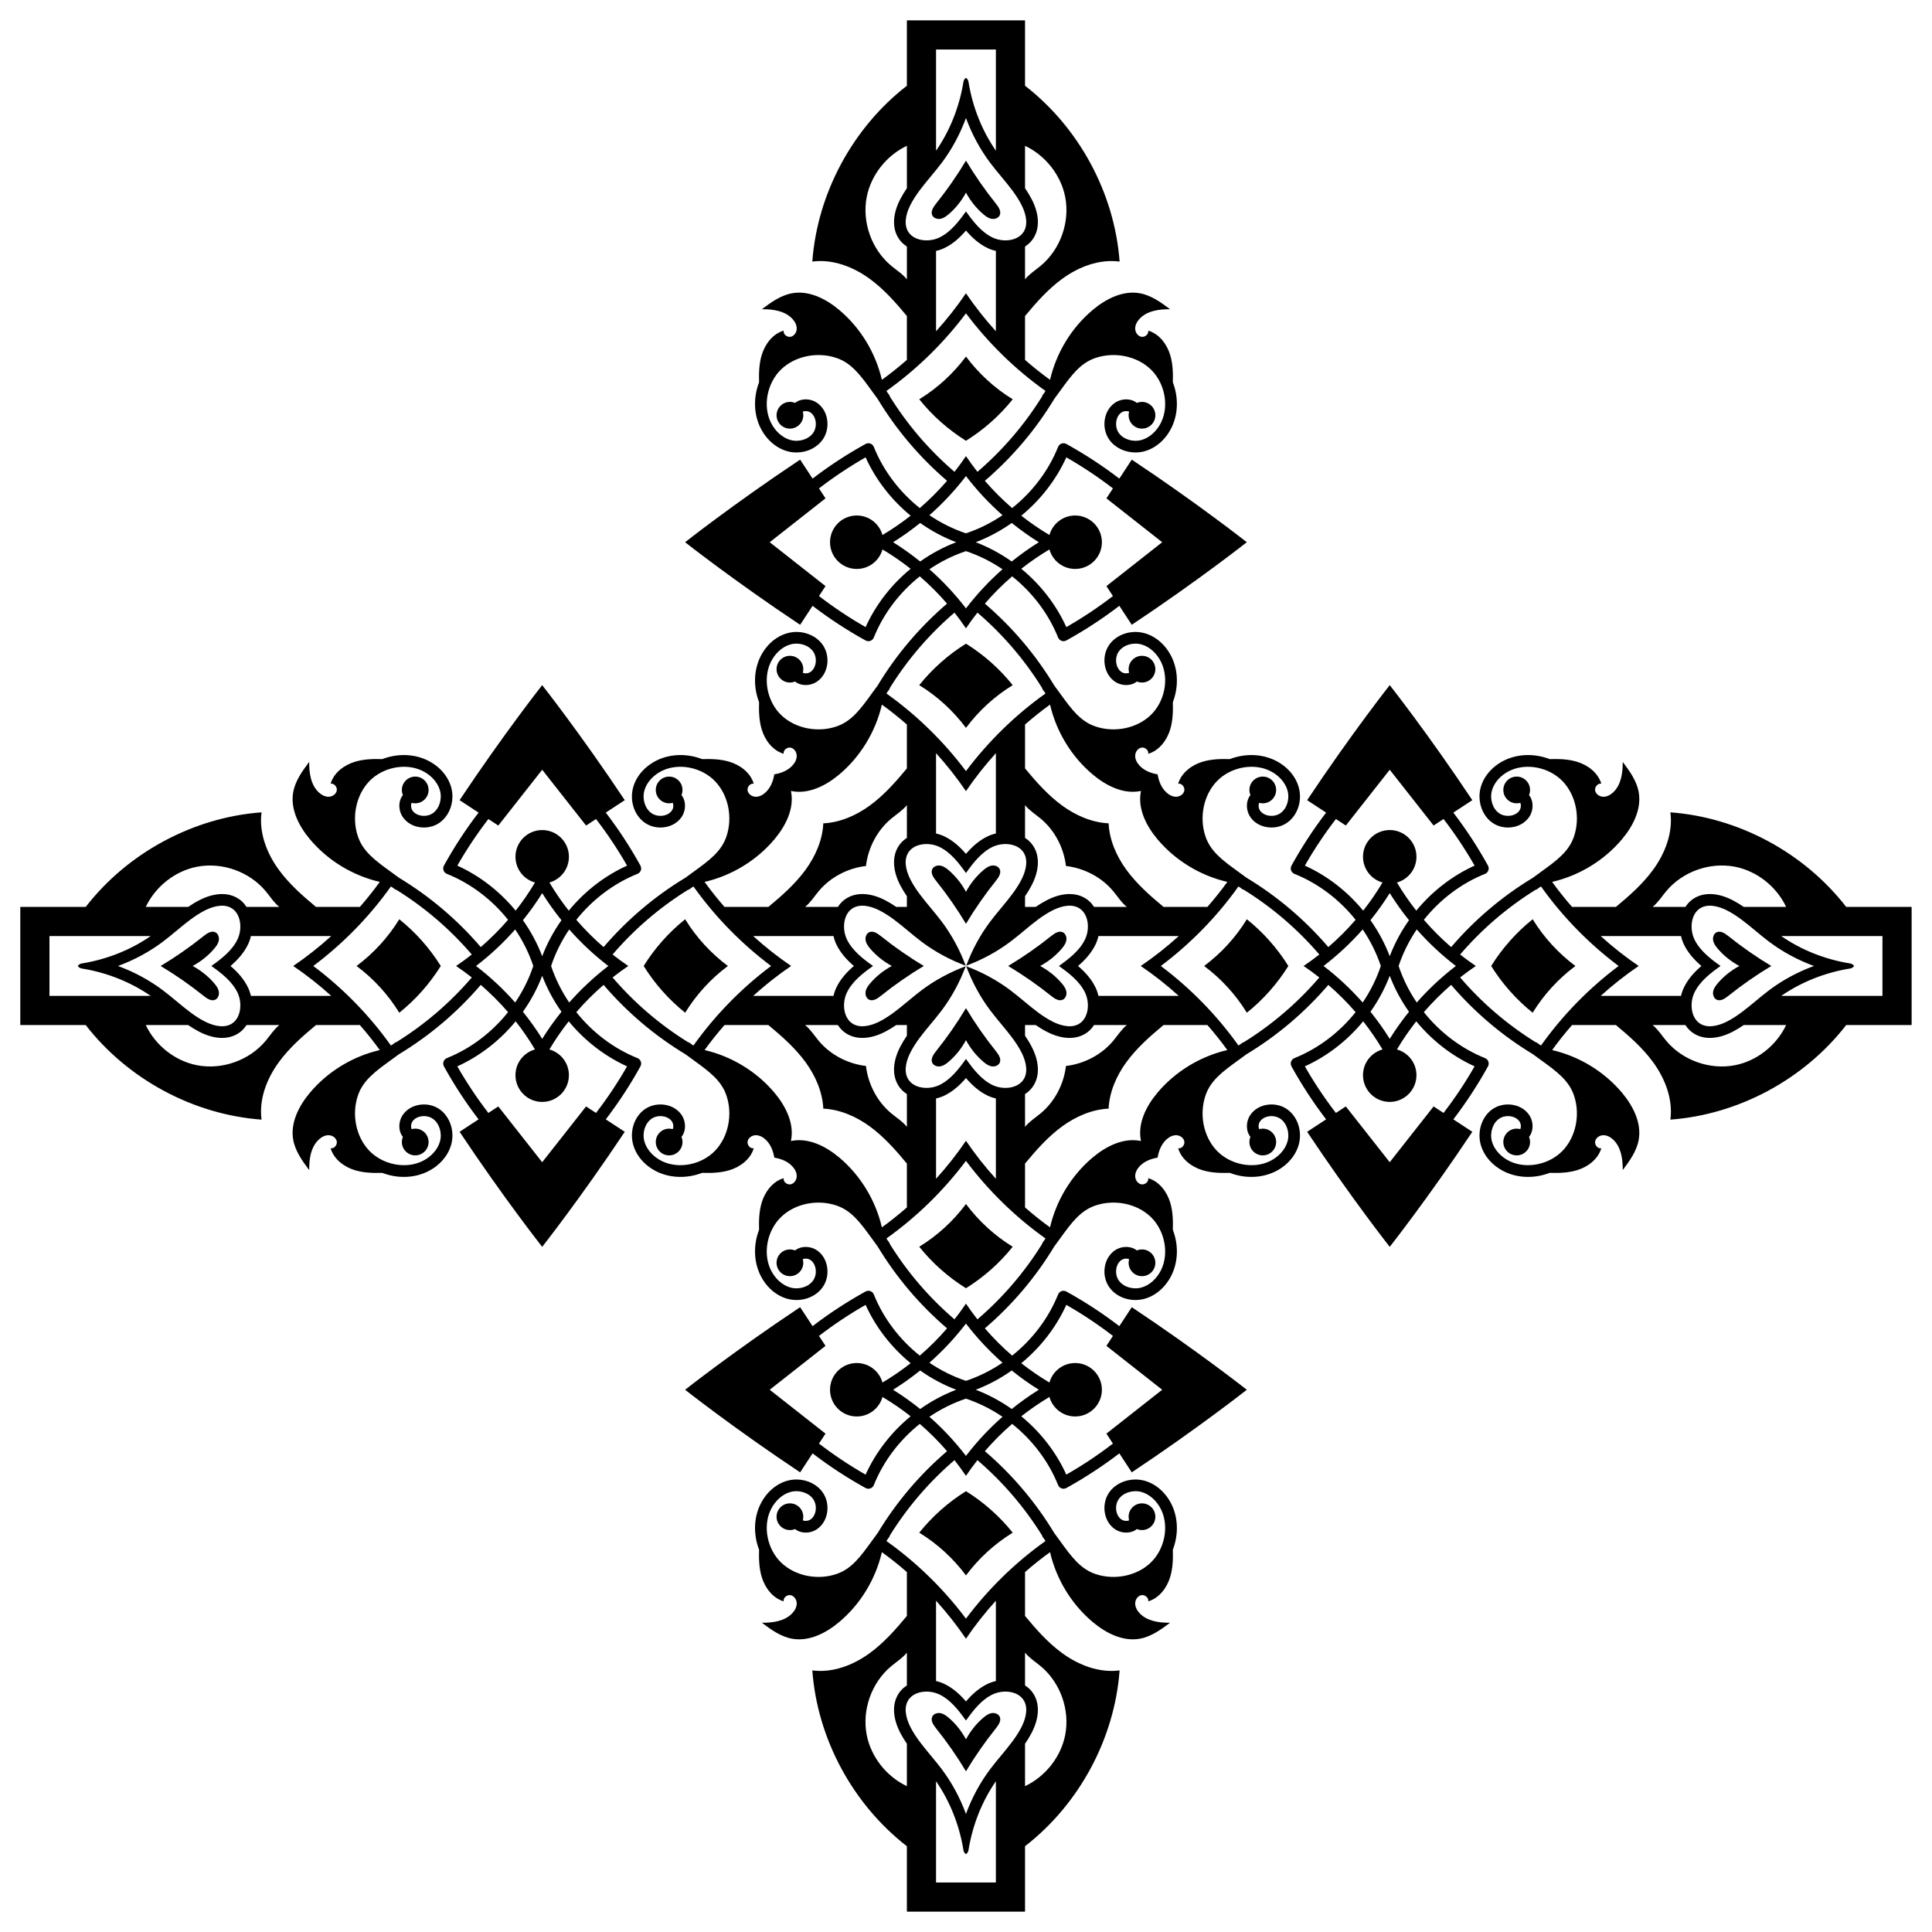 <?xml version="1.0" encoding="UTF-8"?>
<!DOCTYPE svg  PUBLIC '-//W3C//DTD SVG 1.1//EN'  'http://www.w3.org/Graphics/SVG/1.1/DTD/svg11.dtd'>
<svg enable-background="new 0 0 1632.362 1632.362" version="1.1" viewBox="0 0 1632.4 1632.4" xml:space="preserve" xmlns="http://www.w3.org/2000/svg">

	<path d="m816.18 851.82c-7.604 12.675-16.062 24.836-25.313 36.363-2.288 2.852-4.757 6.58-3.148 9.863 1.19 2.426 4.306 3.413 6.959 2.903s4.921-2.189 6.973-3.946c5.928-5.081 10.83-11.288 14.529-18.154 3.7 6.866 8.602 13.073 14.529 18.154 2.052 1.758 4.32 3.436 6.973 3.946s5.77-0.477 6.959-2.903c1.609-3.283-0.86-7.011-3.148-9.863-9.251-11.527-17.71-23.688-25.313-36.363z"/>
	<path d="m794.68 184.86c2.653-0.51 4.921-2.189 6.973-3.946 5.928-5.081 10.83-11.288 14.529-18.154 3.7 6.866 8.602 13.073 14.529 18.154 2.052 1.758 4.32 3.436 6.973 3.946s5.77-0.477 6.959-2.903c1.609-3.283-0.86-7.011-3.148-9.863-9.251-11.527-17.71-23.688-25.313-36.363-7.604 12.675-16.062 24.836-25.313 36.363-2.288 2.852-4.757 6.58-3.148 9.863 1.189 2.426 4.305 3.413 6.959 2.903z"/>
	<path d="m841.49 744.17c2.288-2.852 4.757-6.58 3.148-9.863-1.19-2.426-4.306-3.413-6.959-2.903s-4.921 2.189-6.973 3.946c-5.928 5.081-10.83 11.288-14.529 18.154-3.7-6.866-8.602-13.073-14.529-18.154-2.052-1.758-4.32-3.436-6.973-3.946s-5.77 0.477-6.959 2.903c-1.609 3.283 0.86 7.011 3.148 9.863 9.251 11.527 17.71 23.688 25.313 36.363 7.603-12.674 16.062-24.836 25.313-36.363z"/>
	<path d="m855.67 337.36c-15.298-9.379-28.756-21.725-39.485-36.107-10.729 14.382-24.188 26.727-39.485 36.107 11.053 13.808 24.475 25.708 39.485 35.061 15.01-9.353 28.432-21.253 39.485-35.061z"/>
	<path d="m898.05 844.64c2.426-1.19 3.413-4.306 2.903-6.959s-2.189-4.921-3.946-6.973c-5.081-5.928-11.288-10.83-18.154-14.529 6.866-3.7 13.073-8.602 18.154-14.529 1.758-2.052 3.436-4.32 3.946-6.973 0.51-2.654-0.477-5.77-2.903-6.959-3.282-1.609-7.011 0.86-9.863 3.148-11.527 9.251-23.688 17.71-36.363 25.313 12.675 7.603 24.836 16.062 36.363 25.313 2.852 2.288 6.581 4.757 9.863 3.148z"/>
	<path d="m1053.5 776.7c-9.379 15.298-21.725 28.757-36.107 39.485 14.382 10.729 26.727 24.188 36.107 39.485 13.808-11.053 25.708-24.475 35.061-39.485-9.352-15.01-21.253-28.432-35.061-39.485z"/>
	<path d="m816.18 615.01c10.729-14.382 24.188-26.727 39.485-36.107-11.053-13.808-24.475-25.708-39.485-35.061-15.01 9.352-28.432 21.253-39.485 35.061 15.297 9.379 28.756 21.725 39.485 36.107z"/>
	<path d="m578.91 776.7c-13.808 11.053-25.708 24.475-35.061 39.485 9.352 15.01 21.253 28.432 35.061 39.485 9.379-15.298 21.725-28.757 36.106-39.485-14.381-10.728-26.727-24.187-36.106-39.485z"/>
	<path d="m734.31 787.72c-2.426 1.19-3.413 4.306-2.903 6.959s2.189 4.921 3.946 6.973c5.081 5.928 11.288 10.83 18.154 14.529-6.866 3.7-13.073 8.602-18.154 14.529-1.758 2.052-3.436 4.32-3.946 6.973-0.51 2.654 0.477 5.77 2.903 6.959 3.282 1.609 7.011-0.86 9.863-3.148 11.527-9.251 23.688-17.71 36.363-25.313-12.675-7.604-24.836-16.062-36.363-25.313-2.851-2.288-6.58-4.756-9.863-3.148z"/>
	<path d="m1559.9 766.27c-35.457-45.749-90.796-75.632-148.55-79.905 2.272 17.131-4.369 34.489-14.546 48.456-8.759 12.019-19.988 21.932-31.462 31.45h-37.084c-5.941-6.796-11.568-13.844-16.822-21.121 22.843-5.297 43.941-18.076 59.034-36.042 9.376-11.159 16.714-25.551 14.091-39.889-1.745-9.537-7.639-17.722-13.483-25.46 0.101 9.349-1.357 19.615-8.268 25.91-2.268 2.065-5.184 3.62-8.25 3.535-3.067-0.085-6.18-2.163-6.765-5.173-0.585-3.011 2.164-6.394 5.186-5.865-2.706-9.223-11.337-15.745-20.535-18.53-7.435-2.25-15.271-2.46-23.073-2.247-12.332-4.732-26.329-4.677-38.052 0.963-10.152 4.896-17.526 13.232-20.22 22.878-0.709 2.562-1.046 5.179-1.046 7.764 0 8.739 3.897 17.135 10.669 22.001 4.86 3.506 11.223 4.914 17.453 3.855 5.774-0.981 10.657-3.958 13.749-8.384 2.779-3.987 3.717-9.334 2.393-13.965-0.501-1.793-1.323-3.379-2.401-4.713 0.554-1.333 0.863-2.795 0.863-4.329 0-6.236-5.055-11.291-11.292-11.291-6.234 0-11.289 5.055-11.289 11.291 0 6.237 5.055 11.291 11.289 11.291 1.044 0 2.051-0.153 3.01-0.418 0.124 0.22 0.242 0.492 0.34 0.834 0.445 1.792 0.073 4.102-0.998 5.659-1.564 2.243-4.162 3.777-7.314 4.312-3.596 0.613-7.349-0.186-10.044-2.135-5.413-3.885-7.879-11.95-5.882-19.132 1.888-6.808 7.505-13.033 14.999-16.641 14.182-6.827 33.452-2.959 44.819 8.991 11.078 11.632 14.928 30.282 9.539 46.388-4.306 12.943-14.771 20.515-28.015 30.108-2.171 1.573-4.4 3.19-6.673 4.88-26.077 15.755-49.302 35.445-69.164 58.616-8.233-7.106-15.941-14.813-23.05-23.041 13.594-17.045 31.438-30.703 51.71-38.837 1.299-0.523 2.322-1.588 2.803-2.917 0.469-1.329 0.349-2.796-0.325-4.036-8.667-15.703-18.453-30.649-29.274-44.791l16.031-10.506c-37.447-56.243-69.779-97.199-69.779-97.199s-32.331 40.955-69.778 97.199l16.03 10.505c-10.821 14.143-20.607 29.089-29.275 44.792-0.397 0.74-0.613 1.558-0.613 2.382 0 0.559 0.096 1.119 0.289 1.654 0.481 1.329 1.503 2.394 2.803 2.917 20.271 8.134 38.116 21.792 51.71 38.837-7.11 8.229-14.818 15.937-23.052 23.042-19.858-23.179-43.094-42.882-69.214-58.657-2.255-1.676-4.466-3.28-6.62-4.841-13.243-9.587-23.697-17.165-28.003-30.108-5.389-16.112-1.551-34.751 9.527-46.388 11.367-11.95 30.636-15.818 44.818-8.991 7.494 3.609 13.112 9.833 15 16.648 2.021 7.229-0.457 15.24-5.858 19.119-2.719 1.954-6.484 2.754-10.068 2.141-3.152-0.535-5.75-2.069-7.314-4.312-1.071-1.552-1.479-3.849-0.986-5.653 0.088-0.325 0.209-0.594 0.346-0.836 0.955 0.263 1.956 0.414 2.995 0.414 6.234 0 11.289-5.055 11.289-11.291s-5.055-11.291-11.289-11.291c-6.236 0-11.291 5.055-11.291 11.291 0 1.535 0.309 2.997 0.864 4.331-1.079 1.337-1.903 2.926-2.404 4.724-1.286 4.625-0.373 9.978 2.394 13.953 3.091 4.421 7.963 7.398 13.737 8.384 6.231 1.064 12.606-0.343 17.478-3.855 8.769-6.291 12.739-18.518 9.611-29.759-2.695-9.653-10.069-17.989-20.221-22.885-11.723-5.64-25.719-5.696-38.052-0.963-7.801-0.213-15.637-2e-3 -23.071 2.247-9.198 2.785-17.829 9.307-20.535 18.53 3.021-0.528 5.771 2.854 5.185 5.865-0.585 3.01-3.698 5.089-6.765 5.173-3.066 0.085-5.982-1.469-8.25-3.535-4.354-3.966-6.544-9.508-7.543-15.403-5.895-0.999-11.437-3.189-15.403-7.543-2.065-2.268-3.62-5.185-3.535-8.25 0.085-3.067 2.163-6.18 5.173-6.765 3.011-0.585 6.394 2.164 5.865 5.185 9.223-2.706 15.745-11.337 18.53-20.535 2.25-7.434 2.46-15.269 2.247-23.071 4.733-12.332 4.677-26.329-0.963-38.052-4.896-10.152-13.232-17.526-22.885-20.221-11.24-3.127-23.468 0.842-29.759 9.611-3.512 4.872-4.92 11.247-3.855 17.478 0.986 5.774 3.964 10.646 8.384 13.737 3.975 2.767 9.328 3.681 13.953 2.394 1.798-0.501 3.387-1.325 4.724-2.404 1.334 0.555 2.796 0.864 4.331 0.864 6.236 0 11.291-5.055 11.291-11.291 0-6.234-5.055-11.289-11.291-11.289-6.237 0-11.291 5.055-11.291 11.289 0 1.039 0.152 2.04 0.414 2.995-0.242 0.137-0.511 0.259-0.836 0.347-1.805 0.493-4.102 0.084-5.654-0.987-2.243-1.564-3.777-4.162-4.312-7.314-0.614-3.584 0.187-7.349 2.141-10.068 3.879-5.401 11.891-7.879 19.119-5.858 6.814 1.888 13.039 7.506 16.648 15 6.827 14.182 2.959 33.452-8.991 44.818-11.637 11.078-30.276 14.916-46.388 9.527-12.943-4.306-20.521-14.759-30.108-28.003-1.561-2.155-3.165-4.366-4.841-6.62-15.775-26.12-35.478-49.357-58.657-69.214 7.106-8.234 14.814-15.942 23.042-23.052 17.045 13.594 30.703 31.439 38.837 51.71 0.523 1.299 1.588 2.322 2.917 2.803 0.535 0.192 1.095 0.289 1.654 0.289 0.824 0 1.642-0.216 2.382-0.613 15.703-8.668 30.65-18.453 44.792-29.275l10.505 16.03c56.243-37.447 97.199-69.778 97.199-69.778s-40.955-32.332-97.199-69.779l-10.506 16.031c-14.142-10.821-29.088-20.606-44.791-29.274-1.239-0.673-2.706-0.794-4.036-0.325-1.329 0.481-2.394 1.503-2.917 2.803-8.134 20.272-21.792 38.116-38.837 51.71-8.228-7.109-15.935-14.817-23.041-23.05 23.171-19.862 42.861-43.087 58.616-69.164 1.69-2.273 3.307-4.501 4.88-6.673 9.593-13.243 17.165-23.708 30.108-28.015 16.106-5.389 34.757-1.54 46.388 9.539 11.95 11.367 15.818 30.637 8.991 44.819-3.609 7.494-9.833 13.111-16.641 14.999-7.182 1.997-15.247-0.469-19.132-5.882-1.948-2.695-2.749-6.448-2.135-10.044 0.535-3.152 2.069-5.75 4.312-7.314 1.558-1.071 3.867-1.443 5.659-0.998 0.342 0.099 0.614 0.216 0.834 0.34-0.265 0.96-0.418 1.966-0.418 3.01 0 6.234 5.055 11.289 11.291 11.289s11.291-5.055 11.291-11.289c0-6.236-5.055-11.291-11.291-11.291-1.534 0-2.996 0.309-4.329 0.863-1.334-1.078-2.92-1.9-4.713-2.401-4.631-1.323-9.978-0.385-13.966 2.393-4.427 3.092-7.404 7.975-8.384 13.749-1.058 6.231 0.349 12.594 3.855 17.454 4.866 6.772 13.262 10.669 22.001 10.669 2.586 0 5.202-0.337 7.765-1.046 9.647-2.695 17.983-10.068 22.878-20.22 5.64-11.723 5.696-25.72 0.963-38.052 0.213-7.802 2e-3 -15.638-2.247-23.073-2.785-9.198-9.307-17.83-18.53-20.535 0.528 3.021-2.854 5.771-5.865 5.185-3.01-0.585-5.089-3.698-5.173-6.765-0.085-3.066 1.469-5.982 3.535-8.25 6.295-6.911 16.561-8.37 25.91-8.268-7.738-5.844-15.923-11.737-25.46-13.483-14.337-2.623-28.729 4.715-39.888 14.091-17.967 15.093-30.746 36.191-36.042 59.034-7.278-5.254-14.326-10.881-21.121-16.822v-37.084c9.518-11.475 19.431-22.703 31.45-31.462 13.967-10.177 31.324-16.818 48.455-14.546-4.273-57.753-34.156-113.09-79.905-148.55v-55.281h-99.831v55.281c-45.749 35.457-75.632 90.796-79.905 148.55 17.131-2.273 34.488 4.369 48.455 14.546 12.019 8.759 21.932 19.988 31.45 31.462v37.084c-6.796 5.941-13.844 11.568-21.121 16.822-5.297-22.843-18.076-43.941-36.042-59.034-11.159-9.376-25.551-16.714-39.888-14.091-9.537 1.745-17.722 7.639-25.46 13.483 9.349-0.101 19.615 1.357 25.91 8.268 2.065 2.268 3.62 5.184 3.535 8.25-0.085 3.067-2.163 6.18-5.173 6.765-3.011 0.585-6.394-2.164-5.865-5.185-9.223 2.706-15.745 11.337-18.53 20.535-2.25 7.435-2.46 15.271-2.247 23.073-4.732 12.332-4.677 26.329 0.963 38.052 4.896 10.152 13.232 17.526 22.878 20.22 2.562 0.709 5.179 1.046 7.764 1.046 8.739 0 17.135-3.897 22.001-10.669 3.506-4.86 4.914-11.223 3.855-17.454-0.981-5.774-3.958-10.657-8.384-13.749-3.988-2.779-9.334-3.717-13.966-2.393-1.793 0.501-3.379 1.323-4.713 2.401-1.333-0.554-2.795-0.863-4.329-0.863-6.236 0-11.291 5.055-11.291 11.291 0 6.234 5.055 11.289 11.291 11.289 6.237 0 11.291-5.055 11.291-11.289 0-1.044-0.153-2.051-0.418-3.01 0.22-0.124 0.492-0.242 0.834-0.34 1.792-0.445 4.102-0.072 5.659 0.998 2.243 1.564 3.777 4.162 4.312 7.314 0.614 3.596-0.187 7.349-2.135 10.044-3.885 5.413-11.95 7.879-19.132 5.882-6.808-1.888-13.033-7.506-16.641-14.999-6.827-14.182-2.959-33.452 8.991-44.819 11.632-11.078 30.282-14.928 46.389-9.539 12.943 4.306 20.515 14.771 30.108 28.015 1.573 2.171 3.19 4.4 4.88 6.673 15.755 26.077 35.445 49.302 58.616 69.164-7.106 8.233-14.813 15.941-23.041 23.05-17.045-13.594-30.703-31.439-38.837-51.71-0.523-1.299-1.588-2.322-2.917-2.803-1.329-0.469-2.797-0.349-4.036 0.325-15.703 8.667-30.649 18.453-44.791 29.274l-10.506-16.031c-56.243 37.447-97.199 69.779-97.199 69.779s40.955 32.331 97.199 69.778l10.505-16.03c14.143 10.821 29.089 20.607 44.792 29.275 0.74 0.397 1.558 0.613 2.382 0.613 0.559 0 1.119-0.096 1.654-0.289 1.329-0.481 2.394-1.503 2.917-2.803 8.134-20.271 21.792-38.116 38.837-51.71 8.229 7.11 15.937 14.818 23.042 23.052-23.179 19.858-42.882 43.094-58.657 69.214-1.676 2.255-3.28 4.466-4.841 6.62-9.587 13.243-17.165 23.696-30.108 28.003-16.112 5.389-34.751 1.551-46.389-9.527-11.95-11.367-15.818-30.637-8.991-44.818 3.609-7.494 9.833-13.112 16.648-15 7.229-2.021 15.24 0.457 19.119 5.858 1.954 2.719 2.754 6.484 2.141 10.068-0.535 3.152-2.069 5.75-4.312 7.314-1.552 1.071-3.849 1.479-5.654 0.987-0.324-0.088-0.594-0.209-0.836-0.347 0.262-0.955 0.414-1.956 0.414-2.995 0-6.234-5.055-11.289-11.291-11.289s-11.291 5.055-11.291 11.289c0 6.236 5.055 11.291 11.291 11.291 1.535 0 2.997-0.309 4.331-0.864 1.337 1.079 2.926 1.903 4.724 2.404 4.625 1.287 9.978 0.373 13.953-2.394 4.421-3.091 7.398-7.963 8.384-13.737 1.064-6.231-0.343-12.606-3.855-17.478-6.291-8.769-18.518-12.739-29.759-9.611-9.653 2.695-17.989 10.068-22.885 20.221-5.64 11.723-5.696 25.719-0.963 38.052-0.213 7.801-2e-3 15.637 2.247 23.071 2.785 9.198 9.307 17.83 18.53 20.535-0.528-3.021 2.854-5.771 5.865-5.185 3.01 0.585 5.089 3.698 5.173 6.765 0.085 3.066-1.469 5.983-3.535 8.25-3.966 4.354-9.508 6.544-15.403 7.543-0.999 5.895-3.189 11.437-7.543 15.403-2.268 2.065-5.185 3.62-8.25 3.535-3.067-0.085-6.18-2.163-6.765-5.173-0.585-3.011 2.164-6.394 5.185-5.865-2.706-9.223-11.337-15.745-20.535-18.53-7.434-2.249-15.269-2.46-23.071-2.247-12.332-4.732-26.329-4.677-38.052 0.963-10.152 4.896-17.526 13.232-20.221 22.885-3.127 11.24 0.842 23.468 9.611 29.759 4.872 3.512 11.247 4.92 17.478 3.855 5.774-0.987 10.646-3.964 13.737-8.384 2.767-3.975 3.681-9.328 2.394-13.953-0.501-1.798-1.325-3.387-2.404-4.724 0.555-1.334 0.864-2.796 0.864-4.331 0-6.236-5.055-11.291-11.292-11.291-6.234 0-11.289 5.055-11.289 11.291 0 6.237 5.055 11.291 11.289 11.291 1.039 0 2.04-0.152 2.995-0.414 0.137 0.242 0.259 0.511 0.346 0.836 0.493 1.805 0.084 4.102-0.986 5.653-1.564 2.243-4.162 3.777-7.314 4.312-3.584 0.613-7.349-0.186-10.068-2.141-5.401-3.879-7.879-11.89-5.858-19.119 1.888-6.814 7.506-13.039 15-16.648 14.182-6.827 33.452-2.959 44.818 8.991 11.078 11.637 14.916 30.276 9.527 46.388-4.306 12.943-14.76 20.521-28.003 30.108-2.155 1.561-4.366 3.165-6.62 4.841-26.12 15.775-49.357 35.478-69.214 58.657-8.234-7.106-15.942-14.814-23.052-23.042 13.594-17.045 31.439-30.703 51.71-38.837 1.299-0.523 2.322-1.588 2.803-2.917 0.192-0.535 0.289-1.095 0.289-1.654 0-0.824-0.216-1.642-0.613-2.382-8.668-15.703-18.453-30.65-29.275-44.792l16.03-10.505c-37.447-56.243-69.778-97.199-69.778-97.199s-32.332 40.955-69.779 97.199l16.031 10.506c-10.821 14.142-20.607 29.088-29.274 44.791-0.673 1.239-0.794 2.706-0.325 4.036 0.481 1.329 1.504 2.394 2.803 2.917 20.272 8.134 38.116 21.792 51.71 38.837-7.11 8.228-14.817 15.935-23.05 23.041-19.862-23.171-43.087-42.861-69.164-58.616-2.273-1.69-4.501-3.307-6.673-4.88-13.243-9.593-23.708-17.165-28.015-30.108-5.389-16.106-1.54-34.757 9.539-46.388 11.367-11.95 30.637-15.818 44.819-8.991 7.494 3.609 13.111 9.833 14.999 16.641 1.997 7.181-0.469 15.247-5.882 19.132-2.695 1.948-6.448 2.748-10.044 2.135-3.152-0.535-5.75-2.069-7.314-4.312-1.071-1.558-1.443-3.867-0.998-5.659 0.099-0.342 0.216-0.614 0.34-0.834 0.96 0.265 1.966 0.418 3.01 0.418 6.234 0 11.289-5.055 11.289-11.291s-5.055-11.291-11.289-11.291c-6.236 0-11.291 5.055-11.291 11.291 0 1.534 0.309 2.996 0.863 4.329-1.078 1.334-1.9 2.92-2.401 4.713-1.323 4.631-0.385 9.978 2.393 13.965 3.092 4.427 7.975 7.404 13.749 8.384 6.231 1.058 12.594-0.349 17.454-3.855 6.772-4.866 10.669-13.262 10.669-22.001 0-2.586-0.337-5.202-1.046-7.764-2.695-9.647-10.068-17.983-20.22-22.878-11.723-5.64-25.72-5.696-38.052-0.963-7.802-0.213-15.638-2e-3 -23.073 2.247-9.198 2.785-17.83 9.307-20.535 18.53 3.021-0.528 5.771 2.854 5.185 5.865-0.585 3.01-3.698 5.089-6.765 5.173-3.066 0.085-5.982-1.469-8.25-3.535-6.911-6.295-8.37-16.561-8.268-25.91-5.843 7.738-11.737 15.923-13.483 25.46-2.623 14.338 4.715 28.729 14.091 39.889 15.093 17.966 36.191 30.746 59.034 36.042-5.254 7.278-10.881 14.326-16.822 21.121h-37.084c-11.475-9.518-22.703-19.431-31.462-31.45-10.177-13.967-16.818-31.325-14.546-48.456-57.753 4.273-113.09 34.156-148.55 79.905h-55.281v99.831h55.281c35.457 45.749 90.796 75.632 148.55 79.905-2.273-17.131 4.369-34.488 14.546-48.455 8.759-12.019 19.988-21.932 31.462-31.45h37.084c5.941 6.796 11.568 13.844 16.822 21.122-22.843 5.297-43.941 18.076-59.034 36.042-9.376 11.159-16.714 25.551-14.091 39.889 1.745 9.537 7.639 17.722 13.483 25.46-0.101-9.349 1.357-19.615 8.268-25.91 2.268-2.065 5.185-3.62 8.25-3.535 3.067 0.085 6.18 2.163 6.765 5.173 0.585 3.011-2.164 6.394-5.185 5.865 2.706 9.223 11.337 15.745 20.535 18.53 7.435 2.25 15.271 2.46 23.073 2.247 12.332 4.732 26.329 4.677 38.052-0.963 10.152-4.896 17.526-13.232 20.22-22.878 0.709-2.562 1.046-5.179 1.046-7.765 0-8.739-3.897-17.135-10.669-22.001-4.86-3.506-11.223-4.914-17.454-3.855-5.774 0.981-10.657 3.958-13.749 8.384-2.779 3.988-3.717 9.334-2.393 13.965 0.501 1.793 1.323 3.379 2.401 4.713-0.554 1.333-0.863 2.795-0.863 4.329 0 6.236 5.055 11.291 11.291 11.291 6.234 0 11.289-5.055 11.289-11.291 0-6.237-5.055-11.291-11.289-11.291-1.044 0-2.051 0.153-3.01 0.418-0.124-0.22-0.242-0.492-0.34-0.834-0.445-1.792-0.072-4.102 0.998-5.659 1.564-2.243 4.162-3.777 7.314-4.312 3.596-0.613 7.349 0.187 10.044 2.135 5.413 3.885 7.879 11.95 5.882 19.132-1.888 6.808-7.506 13.033-14.999 16.641-14.182 6.827-33.452 2.959-44.819-8.991-11.078-11.632-14.928-30.282-9.539-46.388 4.306-12.943 14.771-20.515 28.015-30.108 2.171-1.573 4.4-3.19 6.673-4.88 26.077-15.755 49.302-35.445 69.164-58.616 8.233 7.106 15.941 14.813 23.05 23.041-13.594 17.045-31.439 30.703-51.71 38.837-1.299 0.523-2.322 1.588-2.803 2.917-0.469 1.329-0.349 2.796 0.325 4.036 8.667 15.703 18.453 30.649 29.274 44.791l-16.031 10.506c37.447 56.243 69.779 97.199 69.779 97.199s32.331-40.955 69.778-97.199l-16.03-10.505c10.821-14.143 20.607-29.089 29.275-44.792 0.397-0.74 0.613-1.558 0.613-2.382 0-0.559-0.096-1.119-0.289-1.654-0.481-1.329-1.503-2.394-2.803-2.917-20.271-8.134-38.116-21.792-51.71-38.837 7.11-8.229 14.818-15.936 23.052-23.042 19.858 23.179 43.094 42.882 69.214 58.657 2.255 1.676 4.466 3.28 6.62 4.841 13.243 9.587 23.697 17.165 28.003 30.108 5.389 16.112 1.551 34.751-9.527 46.388-11.367 11.95-30.636 15.818-44.818 8.991-7.494-3.609-13.112-9.833-15-16.648-2.021-7.229 0.457-15.24 5.858-19.119 2.719-1.954 6.484-2.754 10.068-2.141 3.152 0.535 5.75 2.069 7.314 4.312 1.071 1.552 1.479 3.849 0.986 5.654-0.088 0.325-0.209 0.594-0.346 0.836-0.955-0.263-1.956-0.414-2.995-0.414-6.234 0-11.289 5.055-11.289 11.291s5.055 11.291 11.289 11.291c6.236 0 11.292-5.055 11.292-11.291 0-1.535-0.309-2.997-0.864-4.331 1.079-1.337 1.903-2.926 2.404-4.724 1.287-4.625 0.373-9.978-2.394-13.953-3.091-4.421-7.963-7.398-13.737-8.384-6.231-1.064-12.606 0.343-17.478 3.855-8.769 6.291-12.739 18.518-9.611 29.759 2.695 9.653 10.068 17.989 20.221 22.885 11.723 5.64 25.719 5.696 38.052 0.963 7.801 0.213 15.636 2e-3 23.071-2.247 9.198-2.785 17.829-9.307 20.535-18.53-3.021 0.528-5.771-2.854-5.185-5.865 0.585-3.01 3.698-5.089 6.765-5.173 3.066-0.085 5.983 1.469 8.25 3.535 4.354 3.966 6.544 9.508 7.543 15.403 5.895 0.999 11.437 3.189 15.403 7.543 2.065 2.268 3.62 5.185 3.535 8.25-0.085 3.067-2.163 6.18-5.173 6.765-3.011 0.585-6.394-2.164-5.865-5.185-9.223 2.706-15.745 11.337-18.53 20.535-2.25 7.434-2.46 15.269-2.247 23.071-4.733 12.332-4.677 26.329 0.963 38.052 4.896 10.152 13.232 17.526 22.885 20.221 11.24 3.127 23.468-0.842 29.759-9.611 3.512-4.872 4.92-11.247 3.855-17.478-0.987-5.774-3.964-10.646-8.384-13.737-3.975-2.767-9.328-3.681-13.953-2.394-1.798 0.501-3.387 1.325-4.724 2.405-1.334-0.555-2.796-0.864-4.331-0.864-6.236 0-11.291 5.055-11.291 11.291 0 6.234 5.055 11.289 11.291 11.289 6.237 0 11.291-5.055 11.291-11.289 0-1.038-0.152-2.04-0.414-2.995 0.242-0.137 0.511-0.259 0.836-0.347 1.805-0.493 4.102-0.084 5.654 0.986 2.243 1.564 3.777 4.162 4.312 7.314 0.614 3.584-0.187 7.349-2.141 10.068-3.879 5.401-11.891 7.879-19.119 5.858-6.814-1.888-13.039-7.506-16.648-15-6.827-14.182-2.959-33.452 8.991-44.818 11.637-11.078 30.276-14.916 46.389-9.527 12.943 4.306 20.521 14.76 30.108 28.003 1.561 2.155 3.165 4.366 4.841 6.621 15.775 26.12 35.478 49.357 58.657 69.214-7.106 8.234-14.814 15.942-23.042 23.052-17.045-13.594-30.703-31.439-38.837-51.71-0.523-1.299-1.588-2.322-2.917-2.803-0.535-0.193-1.095-0.289-1.654-0.289-0.824 0-1.642 0.216-2.382 0.613-15.703 8.668-30.65 18.453-44.792 29.275l-10.505-16.029c-56.243 37.447-97.199 69.777-97.199 69.777s40.955 32.332 97.199 69.779l10.506-16.031c14.142 10.821 29.088 20.607 44.791 29.274 1.239 0.673 2.706 0.794 4.036 0.325 1.329-0.481 2.394-1.504 2.917-2.803 8.134-20.272 21.792-38.116 38.837-51.71 8.228 7.109 15.935 14.817 23.041 23.05-23.171 19.862-42.861 43.087-58.616 69.164-1.69 2.273-3.307 4.501-4.88 6.673-9.593 13.243-17.165 23.708-30.108 28.015-16.106 5.389-34.757 1.54-46.389-9.539-11.95-11.367-15.818-30.637-8.991-44.819 3.609-7.494 9.833-13.111 16.641-14.999 7.182-1.997 15.247 0.469 19.132 5.882 1.948 2.695 2.749 6.448 2.135 10.044-0.535 3.152-2.069 5.75-4.312 7.314-1.558 1.071-3.867 1.443-5.659 0.998-0.342-0.099-0.614-0.216-0.834-0.34 0.265-0.96 0.418-1.966 0.418-3.01 0-6.234-5.055-11.289-11.291-11.289s-11.291 5.055-11.291 11.289c0 6.236 5.055 11.291 11.291 11.291 1.534 0 2.996-0.309 4.329-0.863 1.334 1.078 2.92 1.9 4.713 2.401 4.631 1.323 9.978 0.385 13.966-2.394 4.427-3.092 7.404-7.975 8.384-13.749 1.058-6.231-0.349-12.594-3.855-17.453-4.866-6.772-13.262-10.669-22.001-10.669-2.586 0-5.202 0.337-7.764 1.046-9.647 2.695-17.983 10.068-22.878 20.22-5.64 11.723-5.696 25.72-0.963 38.052-0.213 7.802-2e-3 15.638 2.247 23.073 2.785 9.198 9.307 17.83 18.53 20.535-0.528-3.021 2.854-5.771 5.865-5.186 3.01 0.585 5.089 3.698 5.173 6.765 0.085 3.066-1.469 5.983-3.535 8.25-6.295 6.911-16.561 8.37-25.91 8.268 7.738 5.844 15.923 11.737 25.46 13.483 14.337 2.623 28.729-4.715 39.888-14.091 17.967-15.093 30.746-36.191 36.042-59.034 7.278 5.254 14.326 10.881 21.121 16.822v37.084c-9.518 11.474-19.431 22.703-31.45 31.462-13.967 10.177-31.324 16.818-48.455 14.545 4.273 57.753 34.156 113.09 79.905 148.55v55.281h99.831v-55.281c45.749-35.457 75.632-90.796 79.905-148.55-17.131 2.273-34.488-4.369-48.455-14.545-12.019-8.759-21.932-19.988-31.45-31.462v-37.084c6.796-5.941 13.844-11.568 21.121-16.822 5.297 22.843 18.076 43.942 36.042 59.034 11.159 9.376 25.551 16.714 39.888 14.091 9.537-1.745 17.722-7.639 25.46-13.483-9.349 0.101-19.615-1.357-25.91-8.268-2.065-2.268-3.62-5.185-3.535-8.25 0.085-3.067 2.163-6.18 5.173-6.765 3.011-0.585 6.394 2.164 5.865 5.186 9.223-2.706 15.745-11.337 18.53-20.535 2.25-7.435 2.46-15.271 2.247-23.073 4.732-12.332 4.677-26.329-0.963-38.052-4.896-10.152-13.232-17.526-22.878-20.22-2.563-0.709-5.179-1.046-7.765-1.046-8.739 0-17.135 3.897-22.001 10.669-3.506 4.86-4.914 11.223-3.855 17.453 0.981 5.774 3.958 10.657 8.384 13.749 3.988 2.779 9.334 3.717 13.966 2.394 1.793-0.501 3.379-1.323 4.713-2.401 1.333 0.554 2.795 0.863 4.329 0.863 6.236 0 11.291-5.055 11.291-11.291 0-6.234-5.055-11.289-11.291-11.289-6.237 0-11.291 5.055-11.291 11.289 0 1.044 0.153 2.051 0.418 3.01-0.22 0.124-0.492 0.242-0.834 0.34-1.792 0.445-4.102 0.073-5.659-0.998-2.243-1.564-3.777-4.162-4.312-7.314-0.614-3.596 0.187-7.349 2.135-10.044 3.885-5.413 11.95-7.879 19.132-5.882 6.808 1.888 13.033 7.506 16.641 14.999 6.827 14.182 2.959 33.452-8.991 44.819-11.632 11.078-30.282 14.928-46.388 9.539-12.943-4.306-20.515-14.771-30.108-28.015-1.573-2.171-3.19-4.4-4.88-6.673-15.755-26.077-35.445-49.302-58.616-69.164 7.106-8.233 14.813-15.941 23.041-23.05 17.045 13.594 30.703 31.439 38.837 51.71 0.523 1.299 1.588 2.321 2.917 2.803 1.329 0.469 2.796 0.349 4.036-0.325 15.703-8.667 30.649-18.453 44.791-29.274l10.506 16.031c56.243-37.447 97.199-69.779 97.199-69.779s-40.955-32.33-97.199-69.777l-10.505 16.029c-14.143-10.821-29.089-20.607-44.792-29.275-0.74-0.397-1.558-0.613-2.382-0.613-0.559 0-1.119 0.096-1.654 0.289-1.329 0.481-2.394 1.503-2.917 2.803-8.134 20.271-21.792 38.116-38.837 51.71-8.229-7.11-15.937-14.818-23.042-23.052 23.179-19.858 42.882-43.094 58.657-69.214 1.676-2.255 3.28-4.466 4.841-6.621 9.587-13.243 17.165-23.696 30.108-28.003 16.112-5.389 34.751-1.551 46.388 9.527 11.95 11.367 15.818 30.637 8.991 44.818-3.609 7.494-9.833 13.112-16.648 15-7.229 2.021-15.24-0.457-19.119-5.858-1.954-2.719-2.754-6.484-2.141-10.068 0.535-3.152 2.069-5.75 4.312-7.314 1.552-1.071 3.849-1.479 5.654-0.986 0.324 0.088 0.594 0.209 0.836 0.347-0.262 0.955-0.414 1.956-0.414 2.995 0 6.234 5.055 11.289 11.291 11.289s11.291-5.055 11.291-11.289c0-6.236-5.055-11.291-11.291-11.291-1.535 0-2.997 0.309-4.331 0.864-1.337-1.079-2.926-1.903-4.724-2.405-4.625-1.286-9.978-0.373-13.953 2.394-4.421 3.091-7.398 7.963-8.384 13.737-1.064 6.231 0.343 12.606 3.855 17.478 6.291 8.769 18.519 12.739 29.759 9.611 9.653-2.695 17.989-10.068 22.885-20.221 5.64-11.723 5.696-25.719 0.963-38.052 0.213-7.801 2e-3 -15.637-2.247-23.071-2.785-9.198-9.307-17.83-18.53-20.535 0.528 3.021-2.854 5.771-5.865 5.185-3.01-0.585-5.089-3.698-5.173-6.765-0.085-3.066 1.469-5.983 3.535-8.25 3.966-4.354 9.507-6.544 15.403-7.543 0.999-5.895 3.189-11.437 7.543-15.403 2.268-2.065 5.184-3.62 8.25-3.535 3.067 0.085 6.18 2.163 6.765 5.173 0.585 3.011-2.164 6.394-5.185 5.865 2.706 9.223 11.337 15.745 20.535 18.53 7.434 2.25 15.27 2.46 23.071 2.247 12.332 4.732 26.329 4.677 38.052-0.963 10.152-4.896 17.526-13.232 20.221-22.885 3.127-11.24-0.842-23.468-9.611-29.759-4.872-3.512-11.247-4.92-17.478-3.855-5.774 0.986-10.646 3.964-13.737 8.384-2.767 3.975-3.681 9.328-2.394 13.953 0.501 1.798 1.325 3.387 2.404 4.724-0.555 1.334-0.864 2.796-0.864 4.331 0 6.236 5.055 11.291 11.291 11.291 6.234 0 11.289-5.055 11.289-11.291 0-6.237-5.055-11.291-11.289-11.291-1.038 0-2.04 0.152-2.995 0.414-0.137-0.242-0.259-0.511-0.346-0.836-0.493-1.805-0.084-4.102 0.986-5.654 1.564-2.243 4.162-3.777 7.314-4.312 3.584-0.613 7.349 0.187 10.068 2.141 5.401 3.879 7.879 11.891 5.858 19.119-1.888 6.814-7.506 13.039-15 16.648-14.182 6.827-33.452 2.959-44.818-8.991-11.078-11.637-14.916-30.276-9.527-46.388 4.306-12.943 14.76-20.521 28.003-30.108 2.155-1.561 4.366-3.165 6.62-4.841 26.12-15.775 49.357-35.478 69.214-58.657 8.234 7.106 15.942 14.814 23.052 23.042-13.594 17.045-31.438 30.703-51.71 38.837-1.299 0.523-2.322 1.588-2.803 2.917-0.192 0.535-0.289 1.095-0.289 1.654 0 0.824 0.216 1.642 0.613 2.382 8.668 15.703 18.453 30.65 29.275 44.792l-16.03 10.505c37.447 56.243 69.778 97.199 69.778 97.199s32.332-40.955 69.779-97.199l-16.031-10.506c10.821-14.142 20.607-29.088 29.274-44.791 0.673-1.239 0.794-2.706 0.325-4.036-0.481-1.329-1.504-2.394-2.803-2.917-20.272-8.134-38.116-21.792-51.71-38.837 7.109-8.228 14.817-15.935 23.05-23.041 19.862 23.171 43.087 42.861 69.164 58.616 2.273 1.69 4.501 3.307 6.673 4.88 13.243 9.593 23.708 17.165 28.015 30.108 5.389 16.106 1.54 34.757-9.539 46.388-11.367 11.95-30.637 15.818-44.819 8.991-7.494-3.609-13.111-9.833-14.999-16.641-1.997-7.181 0.469-15.247 5.882-19.132 2.695-1.948 6.448-2.748 10.044-2.135 3.152 0.535 5.75 2.069 7.314 4.312 1.071 1.558 1.443 3.867 0.998 5.659-0.099 0.342-0.216 0.614-0.34 0.834-0.96-0.265-1.966-0.418-3.01-0.418-6.234 0-11.289 5.055-11.289 11.291s5.055 11.291 11.289 11.291c6.236 0 11.292-5.055 11.292-11.291 0-1.534-0.309-2.995-0.863-4.329 1.077-1.334 1.9-2.92 2.401-4.713 1.323-4.631 0.385-9.978-2.393-13.965-3.092-4.427-7.975-7.404-13.749-8.384-6.231-1.058-12.594 0.349-17.453 3.855-6.772 4.866-10.669 13.262-10.669 22.001 0 2.586 0.337 5.202 1.046 7.765 2.695 9.647 10.068 17.983 20.22 22.878 11.723 5.64 25.72 5.696 38.052 0.963 7.802 0.213 15.638 2e-3 23.073-2.247 9.198-2.785 17.829-9.307 20.535-18.53-3.021 0.528-5.771-2.854-5.186-5.865 0.585-3.01 3.698-5.089 6.765-5.173 3.066-0.085 5.983 1.469 8.25 3.535 6.911 6.295 8.37 16.561 8.268 25.91 5.844-7.738 11.737-15.923 13.483-25.46 2.623-14.338-4.715-28.729-14.091-39.889-15.093-17.966-36.191-30.746-59.034-36.042 5.254-7.278 10.881-14.326 16.822-21.122h37.084c11.475 9.518 22.703 19.431 31.462 31.45 10.177 13.967 16.818 31.325 14.546 48.455 57.753-4.273 113.09-34.156 148.55-79.905h55.281v-99.831h-55.281zm-152.09-13.245c13.793-16.584 36.922-24.824 58.094-20.693 18.677 3.644 35.142 16.784 43.26 33.938h-35.824c-2.965-2.024-6.032-3.924-9.259-5.595-11.56-5.978-22.578-6.904-31.022-2.604-3.844 1.954-6.822 4.814-9.009 8.199h-27.688c4.531-3.657 7.707-8.748 11.448-13.245zm23.829 40.609c-4.306-9.063-2.947-22.277 5.894-26.782 7.47-3.801 17.009-0.018 22.024 2.574 8.504 4.403 15.89 10.537 23.72 17.033 3.826 3.182 7.663 6.363 11.632 9.34 11.371 8.519 24.124 15.384 37.736 20.385-13.612 5.001-26.364 11.867-37.736 20.385-3.969 2.977-7.807 6.159-11.632 9.34-7.831 6.496-15.216 12.63-23.72 17.033-5.016 2.592-14.554 6.375-22.024 2.574-8.841-4.505-10.201-17.718-5.894-26.782 4.505-9.486 13.533-16.462 22.108-22.551-8.575-6.087-17.603-13.063-22.108-22.549zm-329.13-62.249c7.869-13.753 16.635-26.89 26.233-39.381l8.401 5.506 37.081-47.133 37.082 47.133 8.399-5.505c9.598 12.491 18.364 25.628 26.233 39.38-19.094 8.644-35.986 21.87-49.283 38.051-5.957-7.558-11.411-15.509-16.333-23.783 9.506-2.661 16.482-11.385 16.482-21.743 0-12.471-10.11-22.581-22.577-22.581-12.471 0-22.581 10.11-22.581 22.581 0 10.356 6.974 19.079 16.48 21.742-4.923 8.274-10.376 16.227-16.334 23.784-13.297-16.18-30.19-29.406-49.283-38.051zm55.436 46.114c5.875-7.29 11.327-14.922 16.278-22.874 4.951 7.952 10.403 15.584 16.278 22.874-6.664 9.416-12.173 19.647-16.278 30.431-4.105-10.784-9.614-21.014-16.278-30.431zm32.557 77.371c-5.875 7.29-11.328 14.922-16.278 22.874-4.951-7.952-10.403-15.584-16.278-22.874 6.664-9.416 12.172-19.647 16.278-30.431 4.105 10.784 9.614 21.015 16.278 30.431zm-267.25-200.49c11.159 9.376 25.551 16.714 39.888 14.091 0.311-0.057 0.62-0.118 0.929-0.184-0.066 0.308-0.127 0.618-0.184 0.929-2.623 14.338 4.715 28.729 14.091 39.889 15.094 17.968 36.195 30.748 59.041 36.044-5.256 7.277-10.885 14.324-16.828 21.12h-37.084c-11.475-9.518-22.703-19.431-31.462-31.45-8.338-11.443-14.303-25.163-14.936-39.169-14.006-0.633-27.726-6.598-39.169-14.936-12.019-8.759-21.932-19.988-31.45-31.462v-37.084c6.796-5.942 13.843-11.571 21.12-16.828 5.296 22.845 18.076 43.946 36.044 59.04zm-84.527 262.45c-9.486-4.516-16.462-13.545-22.551-22.12-6.089 8.575-13.065 17.604-22.551 22.12-9.076 4.318-22.283 2.947-26.782-5.894-3.807-7.482-0.024-17.009 2.574-22.025 4.409-8.516 10.543-15.914 17.038-23.745 3.182-3.826 6.357-7.662 9.328-11.62 8.396-11.2 15.186-23.746 20.169-37.139-13.393 4.984-25.939 11.773-37.139 20.169-3.958 2.971-7.794 6.146-11.62 9.328-7.831 6.495-15.228 12.63-23.745 17.038-5.016 2.598-14.543 6.381-22.025 2.574-8.841-4.499-10.213-17.706-5.894-26.782 4.516-9.486 13.545-16.462 22.12-22.551-8.575-6.089-17.604-13.065-22.12-22.551-4.319-9.076-2.947-22.283 5.894-26.782 7.482-3.807 17.009-0.024 22.025 2.574 8.516 4.409 15.914 10.543 23.745 17.038 3.825 3.182 7.662 6.357 11.62 9.328 11.2 8.396 23.746 15.186 37.139 20.169-4.984-13.393-11.773-25.939-20.169-37.139-2.971-3.958-6.146-7.794-9.328-11.62-6.495-7.831-12.63-15.228-17.038-23.745-2.598-5.016-6.381-14.543-2.574-22.025 4.499-8.841 17.706-10.212 26.782-5.894 9.486 4.516 16.462 13.545 22.551 22.12 6.089-8.575 13.065-17.604 22.551-22.12 9.076-4.319 22.283-2.947 26.782 5.894 3.807 7.482 0.024 17.009-2.574 22.025-4.409 8.516-10.543 15.914-17.038 23.745-3.182 3.826-6.357 7.662-9.328 11.62-8.396 11.2-15.186 23.746-20.169 37.139 13.393-4.984 25.939-11.773 37.139-20.169 3.958-2.971 7.794-6.146 11.62-9.328 7.831-6.495 15.228-12.63 23.745-17.038 5.016-2.598 14.543-6.381 22.025-2.574 8.841 4.499 10.212 17.706 5.894 26.782-4.516 9.486-13.545 16.462-22.12 22.551 8.575 6.089 17.604 13.065 22.12 22.551 4.318 9.076 2.947 22.283-5.894 26.782-7.482 3.807-17.009 0.024-22.025-2.574-8.516-4.409-15.914-10.543-23.745-17.038-3.825-3.182-7.662-6.357-11.62-9.328-11.2-8.396-23.746-15.186-37.139-20.169 4.983 13.393 11.773 25.939 20.169 37.139 2.971 3.958 6.146 7.794 9.328 11.62 6.495 7.831 12.63 15.228 17.038 23.745 2.598 5.016 6.381 14.543 2.574 22.025-4.499 8.841-17.707 10.213-26.782 5.894zm2.729 11.292v67.862c-9.177-10.132-17.656-20.873-25.28-32.102-7.624 11.229-16.103 21.97-25.28 32.102v-67.862c2.421-0.552 4.766-1.349 6.958-2.391 7.342-3.496 13.288-8.969 18.323-14.846 5.035 5.878 10.981 11.35 18.323 14.846 2.19 1.042 4.536 1.839 6.956 2.391zm-80.796-180.14c1.673 3.231 3.575 6.301 5.601 9.268v9.02h-9.02c-2.967-2.025-6.037-3.927-9.268-5.601-11.547-5.978-22.566-6.898-31.022-2.598-3.845 1.956-6.83 4.812-9.017 8.199h-27.671c4.531-3.657 7.708-8.748 11.449-13.245 9.905-11.909 24.625-19.516 39.977-21.328 1.812-15.352 9.418-30.072 21.328-39.977 4.497-3.741 9.588-6.917 13.245-11.449v27.671c-3.387 2.187-6.243 5.171-8.199 9.017-4.301 8.457-3.381 19.475 2.597 31.023zm-56.42 42.923c0.552 2.42 1.349 4.766 2.391 6.958 3.496 7.342 8.969 13.288 14.846 18.323-5.878 5.035-11.35 10.981-14.846 18.322-1.042 2.191-1.839 4.537-2.391 6.958h-67.862c10.132-9.177 20.873-17.656 32.102-25.28-11.229-7.624-21.97-16.103-32.102-25.28h67.862zm3.694 75.194c2.187 3.387 5.171 6.243 9.017 8.199 8.456 4.3 19.474 3.38 31.022-2.598 3.231-1.673 6.301-3.575 9.268-5.601h9.02v9.02c-2.025 2.967-3.927 6.037-5.601 9.268-5.978 11.547-6.898 22.566-2.598 31.022 1.956 3.846 4.812 6.83 8.199 9.017v27.671c-3.657-4.532-8.748-7.708-13.245-11.449-11.909-9.905-19.516-24.625-21.328-39.977-15.352-1.812-30.072-9.418-39.977-21.328-3.741-4.497-6.917-9.588-11.449-13.245h27.672zm82.962-161.85v-67.862c9.177 10.132 17.656 20.873 25.28 32.102 7.624-11.229 16.103-21.97 25.28-32.102v67.862c-2.42 0.552-4.766 1.349-6.958 2.391-7.342 3.496-13.288 8.969-18.323 14.846-5.035-5.878-10.981-11.35-18.323-14.846-2.19-1.042-4.536-1.839-6.956-2.391zm83.393 12.712c-1.956-3.846-4.812-6.83-8.199-9.017v-27.671c3.657 4.531 8.748 7.708 13.245 11.449 11.909 9.905 19.516 24.625 21.328 39.977 15.352 1.812 30.072 9.418 39.977 21.328 3.741 4.497 6.917 9.588 11.449 13.245h-27.671c-2.187-3.387-5.171-6.243-9.017-8.199-8.456-4.3-19.474-3.38-31.022 2.598-3.231 1.673-6.301 3.575-9.268 5.601h-9.02v-9.02c2.026-2.967 3.928-6.037 5.601-9.268 5.977-11.549 6.898-22.567 2.597-31.023zm-8.199 207.47c3.387-2.187 6.243-5.171 8.199-9.017 4.3-8.456 3.38-19.474-2.598-31.022-1.673-3.231-3.575-6.301-5.601-9.268v-9.02h9.02c2.967 2.026 6.037 3.928 9.268 5.601 11.547 5.978 22.566 6.899 31.022 2.598 3.845-1.956 6.83-4.812 9.017-8.199h27.671c-4.531 3.657-7.708 8.748-11.449 13.245-9.905 11.909-24.625 19.516-39.977 21.328-1.812 15.352-9.418 30.072-21.328 39.977-4.497 3.741-9.588 6.917-13.245 11.449v-27.672zm62.022-82.962c-0.552-2.42-1.349-4.766-2.391-6.958-3.496-7.342-8.969-13.288-14.846-18.322 5.878-5.035 11.35-10.981 14.846-18.323 1.042-2.191 1.839-4.537 2.391-6.958h67.862c-10.132 9.177-20.873 17.656-32.102 25.28 11.229 7.624 21.97 16.103 32.102 25.28h-67.862zm-27.137-455.04c13.752 7.869 26.889 16.635 39.38 26.233l-5.504 8.399 47.132 37.082-47.132 37.081 5.506 8.401c-12.492 9.598-25.629 18.365-39.381 26.233-8.644-19.094-21.87-35.986-38.052-49.283 7.558-5.958 15.51-11.411 23.785-16.334 2.663 9.506 11.385 16.481 21.742 16.481 12.471 0 22.581-10.11 22.581-22.581 0-12.467-10.11-22.577-22.581-22.577-10.358 0-19.082 6.976-21.743 16.482-8.274-4.923-16.226-10.376-23.783-16.333 16.18-13.298 29.406-30.19 38.05-49.284zm-23.24 71.715c-7.952 4.951-15.584 10.403-22.874 16.278-9.416-6.664-19.647-12.173-30.431-16.278 10.784-4.106 21.015-9.614 30.431-16.278 7.29 5.875 14.922 11.328 22.874 16.278zm-11.644-334.94c17.154 8.118 30.294 24.583 33.938 43.26 4.13 21.171-4.109 44.301-20.693 58.094-4.497 3.741-9.588 6.917-13.245 11.449v-27.688c3.385-2.187 6.245-5.165 8.199-9.009 4.3-8.444 3.374-19.462-2.604-31.022-1.671-3.227-3.571-6.294-5.595-9.259v-35.825zm-75.195-81.382h50.56v85.536c-11.771-17.04-19.75-37.079-23.16-58.295-0.222-1.384-1.01-2.565-2.12-3.308-1.111 0.743-1.899 1.924-2.12 3.308-3.41 21.216-11.389 41.256-23.16 58.295v-85.536zm-4.446 107.27c3.182-3.826 6.363-7.663 9.34-11.632 8.519-11.371 15.384-24.124 20.385-37.736 5.001 13.612 11.866 26.364 20.385 37.736 2.977 3.969 6.159 7.807 9.34 11.632 6.496 7.831 12.63 15.216 17.033 23.72 2.592 5.016 6.375 14.554 2.574 22.024-4.505 8.841-17.718 10.201-26.782 5.894-9.486-4.505-16.462-13.533-22.551-22.108-6.089 8.575-13.065 17.603-22.551 22.108-9.063 4.306-22.277 2.947-26.782-5.894-3.801-7.47-0.018-17.009 2.574-22.024 4.405-8.503 10.539-15.889 17.035-23.72zm55.006 62.93v67.877c-9.176-10.13-17.655-20.871-25.28-32.103-7.625 11.232-16.104 21.973-25.28 32.103v-67.877c2.421-0.552 4.767-1.348 6.958-2.39 7.342-3.489 13.288-8.959 18.323-14.835 5.035 5.876 10.981 11.346 18.323 14.835 2.189 1.042 4.535 1.838 6.956 2.39zm-88.44 12.538c-16.584-13.793-24.824-36.922-20.693-58.094 3.644-18.677 16.784-35.142 33.938-43.26v35.824c-2.023 2.965-3.924 6.032-5.595 9.259-5.978 11.56-6.904 22.578-2.604 31.022 1.954 3.844 4.814 6.822 8.199 9.009v27.688c-3.657-4.53-8.748-7.707-13.245-11.448zm-1.153 110.45c-0.158-0.615-0.437-1.208-0.844-1.745-0.398-0.527-0.787-1.05-1.177-1.573-0.279-0.463-0.567-0.92-0.844-1.386 25.467-18.084 48.368-40.468 67.177-65.564 18.809 25.096 41.711 47.481 67.177 65.564-0.277 0.465-0.565 0.922-0.844 1.386-0.39 0.523-0.779 1.046-1.177 1.573-0.407 0.537-0.686 1.131-0.844 1.745-14.865 23.909-33.191 45.277-54.615 63.657-3.392-4.303-6.632-8.727-9.698-13.27-3.066 4.543-6.305 8.967-9.698 13.27-21.422-18.38-39.748-39.747-54.613-63.657zm64.313 67.239c9.188 11.992 19.542 23.081 30.875 33.063-9.539 6.466-19.935 11.657-30.875 15.309-10.94-3.652-21.336-8.842-30.875-15.309 11.333-9.982 21.687-21.071 30.875-33.063zm-84.8 127.61c-13.753-7.869-26.89-16.635-39.381-26.233l5.506-8.401-47.132-37.081 47.132-37.082-5.504-8.399c12.491-9.598 25.628-18.364 39.38-26.233 8.644 19.094 21.87 35.986 38.051 49.284-7.557 5.957-15.509 11.411-23.783 16.333-2.661-9.506-11.385-16.482-21.743-16.482-12.471 0-22.581 10.11-22.581 22.577 0 12.471 10.11 22.581 22.581 22.581 10.356 0 19.079-6.974 21.742-16.481 8.274 4.923 16.227 10.376 23.785 16.334-16.182 13.297-29.408 30.189-38.053 49.283zm23.24-71.715c7.952-4.951 15.584-10.403 22.874-16.278 9.416 6.664 19.647 12.173 30.431 16.278-10.784 4.105-21.015 9.614-30.431 16.278-7.29-5.875-14.922-11.327-22.874-16.278zm30.685 22.834c9.539-6.466 19.935-11.657 30.875-15.309 10.94 3.652 21.336 8.843 30.875 15.309-11.333 9.983-21.688 21.071-30.875 33.063-9.188-11.991-19.542-23.08-30.875-33.063zm-35.5 103.68c0.403-0.541 0.806-1.083 1.218-1.629 0.412-0.543 0.693-1.145 0.85-1.767 14.874-23.925 33.203-45.28 54.606-63.638 3.393 4.304 6.634 8.729 9.7 13.273 3.067-4.545 6.307-8.97 9.7-13.273 21.403 18.358 39.732 39.714 54.606 63.638 0.156 0.622 0.438 1.224 0.85 1.767 0.412 0.546 0.815 1.087 1.218 1.629 0.266 0.441 0.54 0.876 0.803 1.318-25.467 18.099-48.371 40.483-67.177 65.572-18.807-25.089-41.71-47.473-67.177-65.572 0.264-0.442 0.538-0.877 0.803-1.318zm-95.428 124.46c9.376-11.159 16.714-25.551 14.091-39.889-0.057-0.311-0.118-0.62-0.184-0.929 0.308 0.066 0.618 0.127 0.929 0.184 14.337 2.623 28.729-4.715 39.888-14.091 17.968-15.094 30.748-36.195 36.044-59.041 7.277 5.256 14.324 10.885 21.12 16.828v37.084c-9.518 11.474-19.431 22.703-31.45 31.462-11.443 8.338-25.163 14.303-39.169 14.936-0.633 14.006-6.598 27.726-14.936 39.169-8.759 12.019-19.988 21.932-31.462 31.45h-37.084c-5.942-6.795-11.571-13.843-16.828-21.12 22.846-5.295 43.947-18.075 59.041-36.043zm-267.96 22.279c7.869-13.752 16.635-26.889 26.233-39.38l8.399 5.505 37.082-47.133 37.081 47.133 8.401-5.506c9.598 12.492 18.365 25.629 26.233 39.381-19.094 8.644-35.986 21.87-49.283 38.052-5.958-7.558-11.411-15.51-16.334-23.784 9.506-2.663 16.481-11.386 16.481-21.742 0-12.471-10.11-22.581-22.581-22.581-12.467 0-22.577 10.11-22.577 22.581 0 10.358 6.976 19.082 16.482 21.743-4.923 8.274-10.376 16.226-16.333 23.783-13.298-16.181-30.19-29.407-49.284-38.052zm55.437 46.114c5.875-7.29 11.328-14.922 16.278-22.874 4.951 7.952 10.403 15.584 16.278 22.874-6.664 9.416-12.173 19.647-16.278 30.431-4.105-10.784-9.614-21.014-16.278-30.431zm32.556 77.371c-5.875 7.29-11.327 14.922-16.278 22.874-4.951-7.952-10.403-15.584-16.278-22.874 6.664-9.416 12.173-19.647 16.278-30.431 4.106 10.784 9.614 21.015 16.278 30.431zm-307.96-122.54c21.171-4.131 44.301 4.109 58.094 20.693 3.741 4.497 6.917 9.588 11.449 13.245h-27.688c-2.187-3.385-5.165-6.244-9.009-8.199-8.444-4.3-19.462-3.374-31.022 2.604-3.227 1.671-6.294 3.571-9.259 5.595h-35.824c8.116-17.154 24.581-30.294 43.259-33.938zm34.265 106.4c4.306 9.063 2.947 22.277-5.894 26.782-7.47 3.801-17.009 0.018-22.024-2.574-8.504-4.403-15.89-10.537-23.72-17.033-3.826-3.182-7.663-6.363-11.632-9.34-11.371-8.519-24.124-15.384-37.736-20.385 13.612-5.001 26.364-11.867 37.736-20.385 3.969-2.977 7.807-6.159 11.632-9.34 7.831-6.496 15.216-12.63 23.72-17.033 5.016-2.592 14.554-6.375 22.024-2.574 8.841 4.505 10.201 17.718 5.894 26.782-4.505 9.486-13.533 16.462-22.108 22.551 8.575 6.087 17.602 13.063 22.108 22.549zm-158.91 2.729v-50.56h85.536c-17.04 11.771-37.079 19.75-58.295 23.16-1.384 0.221-2.565 1.01-3.308 2.12 0.743 1.111 1.924 1.899 3.308 2.12 21.216 3.41 41.256 11.389 58.295 23.16h-85.536zm182.74 37.879c-13.793 16.584-36.922 24.824-58.094 20.693-18.677-3.644-35.142-16.784-43.26-33.938h35.824c2.965 2.024 6.032 3.924 9.259 5.595 11.56 5.978 22.578 6.904 31.022 2.604 3.844-1.954 6.822-4.814 9.009-8.199h27.688c-4.53 3.657-7.707 8.749-11.448 13.245zm-12.538-37.879c-0.552-2.421-1.348-4.767-2.39-6.958-3.489-7.342-8.959-13.288-14.835-18.322 5.876-5.035 11.346-10.981 14.835-18.323 1.042-2.191 1.838-4.537 2.39-6.958h67.877c-10.13 9.176-20.871 17.655-32.103 25.28 11.232 7.625 21.973 16.104 32.103 25.28h-67.877zm186.64-15.583c-18.38 21.424-39.748 39.75-63.657 54.615-0.615 0.158-1.208 0.437-1.745 0.844-0.527 0.398-1.05 0.787-1.573 1.177-0.463 0.279-0.92 0.567-1.386 0.844-18.084-25.467-40.468-48.368-65.564-67.177 25.096-18.809 47.481-41.711 65.564-67.177 0.465 0.277 0.922 0.565 1.386 0.844 0.523 0.39 1.046 0.779 1.573 1.177 0.537 0.407 1.131 0.686 1.745 0.844 23.909 14.864 45.277 33.191 63.657 54.615-4.303 3.392-8.727 6.632-13.27 9.698 4.544 3.065 8.968 6.304 13.27 9.696zm3.582-9.697c11.992-9.188 23.081-19.542 33.063-30.875 6.466 9.539 11.657 19.935 15.309 30.875-3.652 10.94-8.842 21.336-15.309 30.875-9.982-11.333-21.071-21.688-33.063-30.875zm127.61 84.799c-7.869 13.753-16.635 26.89-26.233 39.381l-8.401-5.506-37.081 47.133-37.082-47.133-8.399 5.504c-9.598-12.491-18.364-25.628-26.233-39.38 19.094-8.644 35.986-21.87 49.284-38.051 5.957 7.558 11.411 15.509 16.333 23.783-9.506 2.661-16.482 11.385-16.482 21.743 0 12.471 10.11 22.581 22.577 22.581 12.471 0 22.581-10.11 22.581-22.581 0-10.356-6.974-19.079-16.481-21.742 4.923-8.274 10.376-16.227 16.334-23.784 13.297 16.182 30.189 29.408 49.283 38.052zm-48.881-53.924c-6.466-9.539-11.657-19.935-15.309-30.875 3.652-10.94 8.843-21.336 15.309-30.875 9.983 11.333 21.071 21.688 33.063 30.875-11.991 9.187-23.08 19.542-33.063 30.875zm103.68 35.499c-0.541-0.403-1.083-0.806-1.629-1.218-0.543-0.412-1.145-0.693-1.767-0.85-23.924-14.874-45.28-33.203-63.638-54.606 4.304-3.393 8.729-6.634 13.273-9.7-4.545-3.067-8.97-6.307-13.273-9.7 18.358-21.403 39.714-39.732 63.638-54.606 0.623-0.157 1.224-0.438 1.767-0.85 0.546-0.412 1.087-0.815 1.629-1.218 0.441-0.266 0.876-0.54 1.319-0.803 18.098 25.467 40.483 48.371 65.572 67.177-25.089 18.807-47.473 41.71-65.572 67.177-0.443-0.263-0.878-0.537-1.319-0.803zm124.46 95.429c-11.159-9.376-25.551-16.714-39.888-14.091-0.311 0.057-0.62 0.118-0.929 0.184 0.066-0.308 0.127-0.618 0.184-0.928 2.623-14.338-4.715-28.729-14.091-39.889-15.094-17.968-36.195-30.748-59.041-36.044 5.256-7.277 10.885-14.325 16.828-21.12h37.084c11.475 9.518 22.703 19.431 31.462 31.45 8.338 11.443 14.303 25.163 14.936 39.169 14.006 0.633 27.726 6.598 39.169 14.936 12.019 8.759 21.932 19.988 31.45 31.462v37.084c-6.795 5.942-13.843 11.571-21.12 16.828-5.296-22.846-18.076-43.947-36.044-59.041zm22.279 267.96c-13.752-7.868-26.889-16.635-39.38-26.233l5.504-8.399-47.132-37.082 47.132-37.081-5.506-8.401c12.492-9.598 25.629-18.365 39.381-26.233 8.644 19.094 21.87 35.986 38.052 49.283-7.558 5.958-15.51 11.411-23.785 16.334-2.663-9.506-11.385-16.48-21.742-16.48-12.471 0-22.581 10.11-22.581 22.581 0 12.467 10.11 22.577 22.581 22.577 10.358 0 19.082-6.976 21.743-16.482 8.274 4.923 16.226 10.376 23.783 16.333-16.179 13.297-29.405 30.189-38.05 49.283zm23.24-71.716c7.952-4.951 15.584-10.403 22.874-16.278 9.416 6.664 19.647 12.173 30.431 16.278-10.784 4.105-21.015 9.614-30.431 16.278-7.29-5.875-14.922-11.327-22.874-16.278zm11.645 334.94c-17.154-8.118-30.293-24.583-33.938-43.26-4.13-21.171 4.109-44.301 20.693-58.094 4.497-3.741 9.588-6.917 13.245-11.449v27.688c-3.385 2.187-6.244 5.165-8.199 9.009-4.3 8.444-3.374 19.462 2.604 31.022 1.671 3.227 3.571 6.294 5.595 9.259v35.825zm75.195 81.381h-50.56v-85.536c11.771 17.04 19.75 37.079 23.16 58.296 0.222 1.384 1.01 2.565 2.12 3.307 1.111-0.743 1.899-1.924 2.12-3.307 3.41-21.216 11.389-41.256 23.16-58.296v85.536zm4.446-107.27c-3.182 3.826-6.363 7.663-9.34 11.632-8.519 11.371-15.384 24.124-20.385 37.736-5.001-13.612-11.866-26.364-20.385-37.736-2.977-3.969-6.159-7.807-9.34-11.632-6.496-7.831-12.63-15.216-17.033-23.72-2.592-5.016-6.375-14.554-2.574-22.024 4.505-8.841 17.718-10.201 26.782-5.894 9.486 4.505 16.462 13.533 22.551 22.108 6.089-8.575 13.065-17.603 22.551-22.108 9.063-4.306 22.277-2.947 26.782 5.894 3.801 7.47 0.018 17.009-2.574 22.024-4.406 8.504-10.54 15.889-17.035 23.72zm-55.006-62.93v-67.877c9.176 10.13 17.655 20.871 25.28 32.103 7.625-11.232 16.104-21.973 25.28-32.103v67.877c-2.421 0.552-4.767 1.348-6.958 2.39-7.342 3.489-13.288 8.959-18.323 14.835-5.035-5.876-10.981-11.346-18.323-14.835-2.19-1.042-4.536-1.838-6.956-2.39zm88.439-12.538c16.584 13.793 24.824 36.922 20.693 58.094-3.644 18.677-16.784 35.143-33.938 43.26v-35.824c2.024-2.965 3.924-6.032 5.595-9.259 5.978-11.56 6.904-22.578 2.604-31.022-1.954-3.844-4.814-6.822-8.199-9.009v-27.688c3.657 4.531 8.749 7.707 13.245 11.448zm1.153-110.45c0.158 0.615 0.437 1.208 0.844 1.745 0.398 0.527 0.787 1.05 1.177 1.573 0.279 0.464 0.567 0.92 0.844 1.386-25.467 18.084-48.368 40.468-67.177 65.564-18.809-25.096-41.711-47.48-67.177-65.564 0.277-0.465 0.565-0.922 0.844-1.386 0.39-0.523 0.779-1.046 1.177-1.573 0.407-0.537 0.686-1.13 0.844-1.745 14.865-23.909 33.191-45.277 54.615-63.657 3.392 4.303 6.632 8.727 9.698 13.27 3.066-4.543 6.305-8.967 9.698-13.27 21.422 18.38 39.749 39.748 54.613 63.657zm-64.312-67.239c-9.188-11.992-19.542-23.081-30.875-33.063 9.539-6.466 19.935-11.657 30.875-15.309 10.94 3.652 21.336 8.843 30.875 15.309-11.333 9.983-21.688 21.071-30.875 33.063zm84.799-127.61c13.753 7.869 26.89 16.635 39.381 26.233l-5.506 8.401 47.132 37.081-47.132 37.082 5.504 8.399c-12.491 9.598-25.628 18.364-39.38 26.233-8.644-19.094-21.87-35.986-38.052-49.283 7.558-5.957 15.51-11.411 23.783-16.333 2.661 9.506 11.385 16.482 21.743 16.482 12.471 0 22.581-10.11 22.581-22.577 0-12.471-10.11-22.581-22.581-22.581-10.356 0-19.079 6.974-21.742 16.48-8.274-4.923-16.227-10.376-23.785-16.334 16.184-13.298 29.41-30.19 38.054-49.283zm-23.24 71.714c-7.952 4.95-15.584 10.403-22.874 16.278-9.416-6.664-19.647-12.173-30.431-16.278 10.784-4.105 21.015-9.614 30.431-16.278 7.29 5.876 14.922 11.328 22.874 16.278zm-30.684-22.834c-9.539 6.466-19.935 11.657-30.875 15.309-10.94-3.652-21.336-8.843-30.875-15.309 11.333-9.983 21.688-21.071 30.875-33.063 9.187 11.992 19.542 23.08 30.875 33.063zm35.499-103.68c-0.403 0.541-0.806 1.083-1.218 1.629-0.412 0.543-0.694 1.145-0.85 1.767-14.874 23.925-33.203 45.28-54.606 63.638-3.393-4.304-6.634-8.729-9.7-13.273-3.067 4.545-6.307 8.97-9.7 13.273-21.403-18.358-39.732-39.714-54.606-63.638-0.157-0.622-0.438-1.224-0.85-1.767-0.412-0.546-0.815-1.087-1.218-1.629-0.266-0.441-0.54-0.876-0.803-1.318 25.467-18.099 48.371-40.483 67.177-65.572 18.807 25.089 41.71 47.473 67.177 65.572-0.263 0.442-0.537 0.877-0.803 1.318zm95.429-124.46c-9.376 11.159-16.714 25.551-14.091 39.889 0.057 0.311 0.118 0.62 0.184 0.928-0.308-0.066-0.618-0.127-0.929-0.184-14.337-2.623-28.729 4.715-39.888 14.091-17.968 15.094-30.748 36.195-36.044 59.041-7.277-5.256-14.324-10.885-21.12-16.828v-37.084c9.518-11.474 19.431-22.703 31.45-31.462 11.443-8.338 25.163-14.303 39.169-14.936 0.633-14.006 6.598-27.726 14.936-39.169 8.759-12.019 19.988-21.932 31.462-31.45h37.084c5.942 6.795 11.571 13.843 16.828 21.12-22.846 5.296-43.947 18.076-59.041 36.044zm136.77-97.378c-18.358 21.403-39.713 39.732-63.638 54.606-0.623 0.157-1.224 0.438-1.767 0.85-0.546 0.412-1.087 0.815-1.629 1.218-0.441 0.266-0.876 0.54-1.319 0.803-18.098-25.467-40.483-48.371-65.572-67.177 25.089-18.807 47.473-41.71 65.572-67.177 0.443 0.263 0.877 0.537 1.319 0.803 0.541 0.403 1.083 0.806 1.629 1.218 0.543 0.412 1.145 0.693 1.767 0.85 23.925 14.874 45.28 33.203 63.638 54.606-4.304 3.393-8.729 6.634-13.273 9.7 4.545 3.066 8.97 6.307 13.273 9.7zm3.579-9.7c11.991-9.188 23.08-19.542 33.063-30.875 6.466 9.539 11.657 19.935 15.309 30.875-3.652 10.94-8.843 21.336-15.309 30.875-9.983-11.333-21.071-21.688-33.063-30.875zm127.61 84.799c-7.869 13.752-16.635 26.889-26.233 39.38l-8.399-5.504-37.082 47.133-37.081-47.133-8.401 5.506c-9.598-12.492-18.365-25.629-26.233-39.381 19.094-8.644 35.986-21.87 49.283-38.052 5.958 7.558 11.411 15.51 16.334 23.784-9.506 2.663-16.48 11.386-16.48 21.742 0 12.471 10.11 22.581 22.581 22.581 12.467 0 22.577-10.11 22.577-22.581 0-10.358-6.976-19.082-16.482-21.743 4.923-8.274 10.376-16.226 16.333-23.783 13.297 16.181 30.189 29.407 49.283 38.051zm-48.881-53.924c-6.466-9.539-11.657-19.935-15.309-30.875 3.652-10.94 8.842-21.336 15.309-30.875 9.983 11.333 21.072 21.688 33.063 30.875-11.992 9.187-23.08 19.542-33.063 30.875zm105.01 36.302c-0.465-0.277-0.922-0.565-1.386-0.844-0.523-0.39-1.046-0.779-1.573-1.177-0.537-0.407-1.131-0.686-1.745-0.844-23.909-14.865-45.277-33.191-63.657-54.615 4.303-3.392 8.727-6.632 13.27-9.698-4.543-3.066-8.967-6.305-13.27-9.698 18.38-21.424 39.748-39.75 63.657-54.615 0.615-0.158 1.208-0.437 1.745-0.844 0.527-0.398 1.05-0.787 1.573-1.177 0.463-0.279 0.92-0.567 1.386-0.844 18.084 25.467 40.468 48.368 65.564 67.177-25.096 18.811-47.48 41.712-65.564 67.179zm50.405-41.897c10.13-9.176 20.871-17.655 32.103-25.28-11.232-7.625-21.973-16.104-32.103-25.28h67.877c0.552 2.421 1.348 4.767 2.39 6.958 3.489 7.342 8.959 13.288 14.835 18.323-5.876 5.035-11.346 10.981-14.835 18.322-1.042 2.191-1.838 4.537-2.39 6.958h-67.877zm113.43 58.572c-21.171 4.131-44.301-4.109-58.094-20.693-3.741-4.497-6.917-9.588-11.449-13.245h27.688c2.187 3.385 5.165 6.245 9.009 8.199 8.444 4.3 19.462 3.374 31.022-2.604 3.227-1.671 6.294-3.571 9.259-5.595h35.824c-8.117 17.155-24.582 30.294-43.259 33.938zm124.64-58.572h-85.536c17.04-11.771 37.079-19.75 58.296-23.16 1.384-0.222 2.565-1.01 3.307-2.12-0.742-1.111-1.924-1.899-3.307-2.12-21.216-3.41-41.256-11.389-58.296-23.16h85.536v50.56z"/>
	<path d="m1295 776.7c-13.808 11.053-25.708 24.475-35.061 39.485 9.352 15.01 21.253 28.432 35.061 39.485 9.379-15.298 21.725-28.757 36.107-39.485-14.382-10.728-26.727-24.187-36.107-39.485z"/>
	<path d="m337.36 776.7c-9.379 15.298-21.725 28.757-36.107 39.485 14.382 10.729 26.727 24.188 36.107 39.485 13.808-11.053 25.708-24.475 35.061-39.485-9.352-15.01-21.253-28.432-35.061-39.485z"/>
	<path d="m181.96 787.72c-3.283-1.609-7.011 0.86-9.863 3.148-11.527 9.251-23.688 17.71-36.363 25.313 12.675 7.603 24.836 16.062 36.363 25.313 2.852 2.288 6.58 4.757 9.863 3.148 2.426-1.19 3.413-4.306 2.903-6.959s-2.189-4.921-3.946-6.973c-5.081-5.928-11.288-10.83-18.154-14.529 6.866-3.7 13.073-8.602 18.154-14.529 1.758-2.052 3.436-4.32 3.946-6.973s-0.477-5.769-2.903-6.959z"/>
	<path d="m1450.4 844.64c3.282 1.609 7.011-0.86 9.863-3.148 11.527-9.251 23.688-17.71 36.363-25.313-12.675-7.604-24.836-16.062-36.363-25.313-2.852-2.288-6.58-4.757-9.863-3.148-2.426 1.19-3.413 4.306-2.903 6.959s2.189 4.921 3.946 6.973c5.081 5.928 11.288 10.83 18.154 14.529-6.866 3.7-13.073 8.602-18.154 14.529-1.758 2.052-3.436 4.32-3.946 6.973-0.511 2.653 0.476 5.77 2.903 6.959z"/>
	<path d="m776.7 1295c15.298 9.379 28.756 21.725 39.485 36.107 10.729-14.382 24.188-26.727 39.485-36.107-11.053-13.808-24.475-25.708-39.485-35.061-15.01 9.353-28.432 21.253-39.485 35.061z"/>
	<path d="m816.18 1017.3c-10.729 14.382-24.188 26.727-39.485 36.107 11.053 13.808 24.475 25.708 39.485 35.061 15.01-9.352 28.432-21.253 39.485-35.061-15.298-9.38-28.756-21.726-39.485-36.107z"/>
	<path d="m837.68 1447.5c-2.653 0.51-4.921 2.189-6.973 3.947-5.928 5.081-10.83 11.288-14.529 18.154-3.7-6.866-8.602-13.073-14.529-18.154-2.052-1.758-4.32-3.436-6.973-3.947-2.653-0.51-5.77 0.477-6.959 2.903-1.609 3.282 0.86 7.011 3.148 9.863 9.251 11.527 17.71 23.688 25.313 36.363 7.604-12.675 16.062-24.836 25.313-36.363 2.288-2.852 4.757-6.58 3.148-9.863-1.189-2.426-4.306-3.413-6.959-2.903z"/>

</svg>
